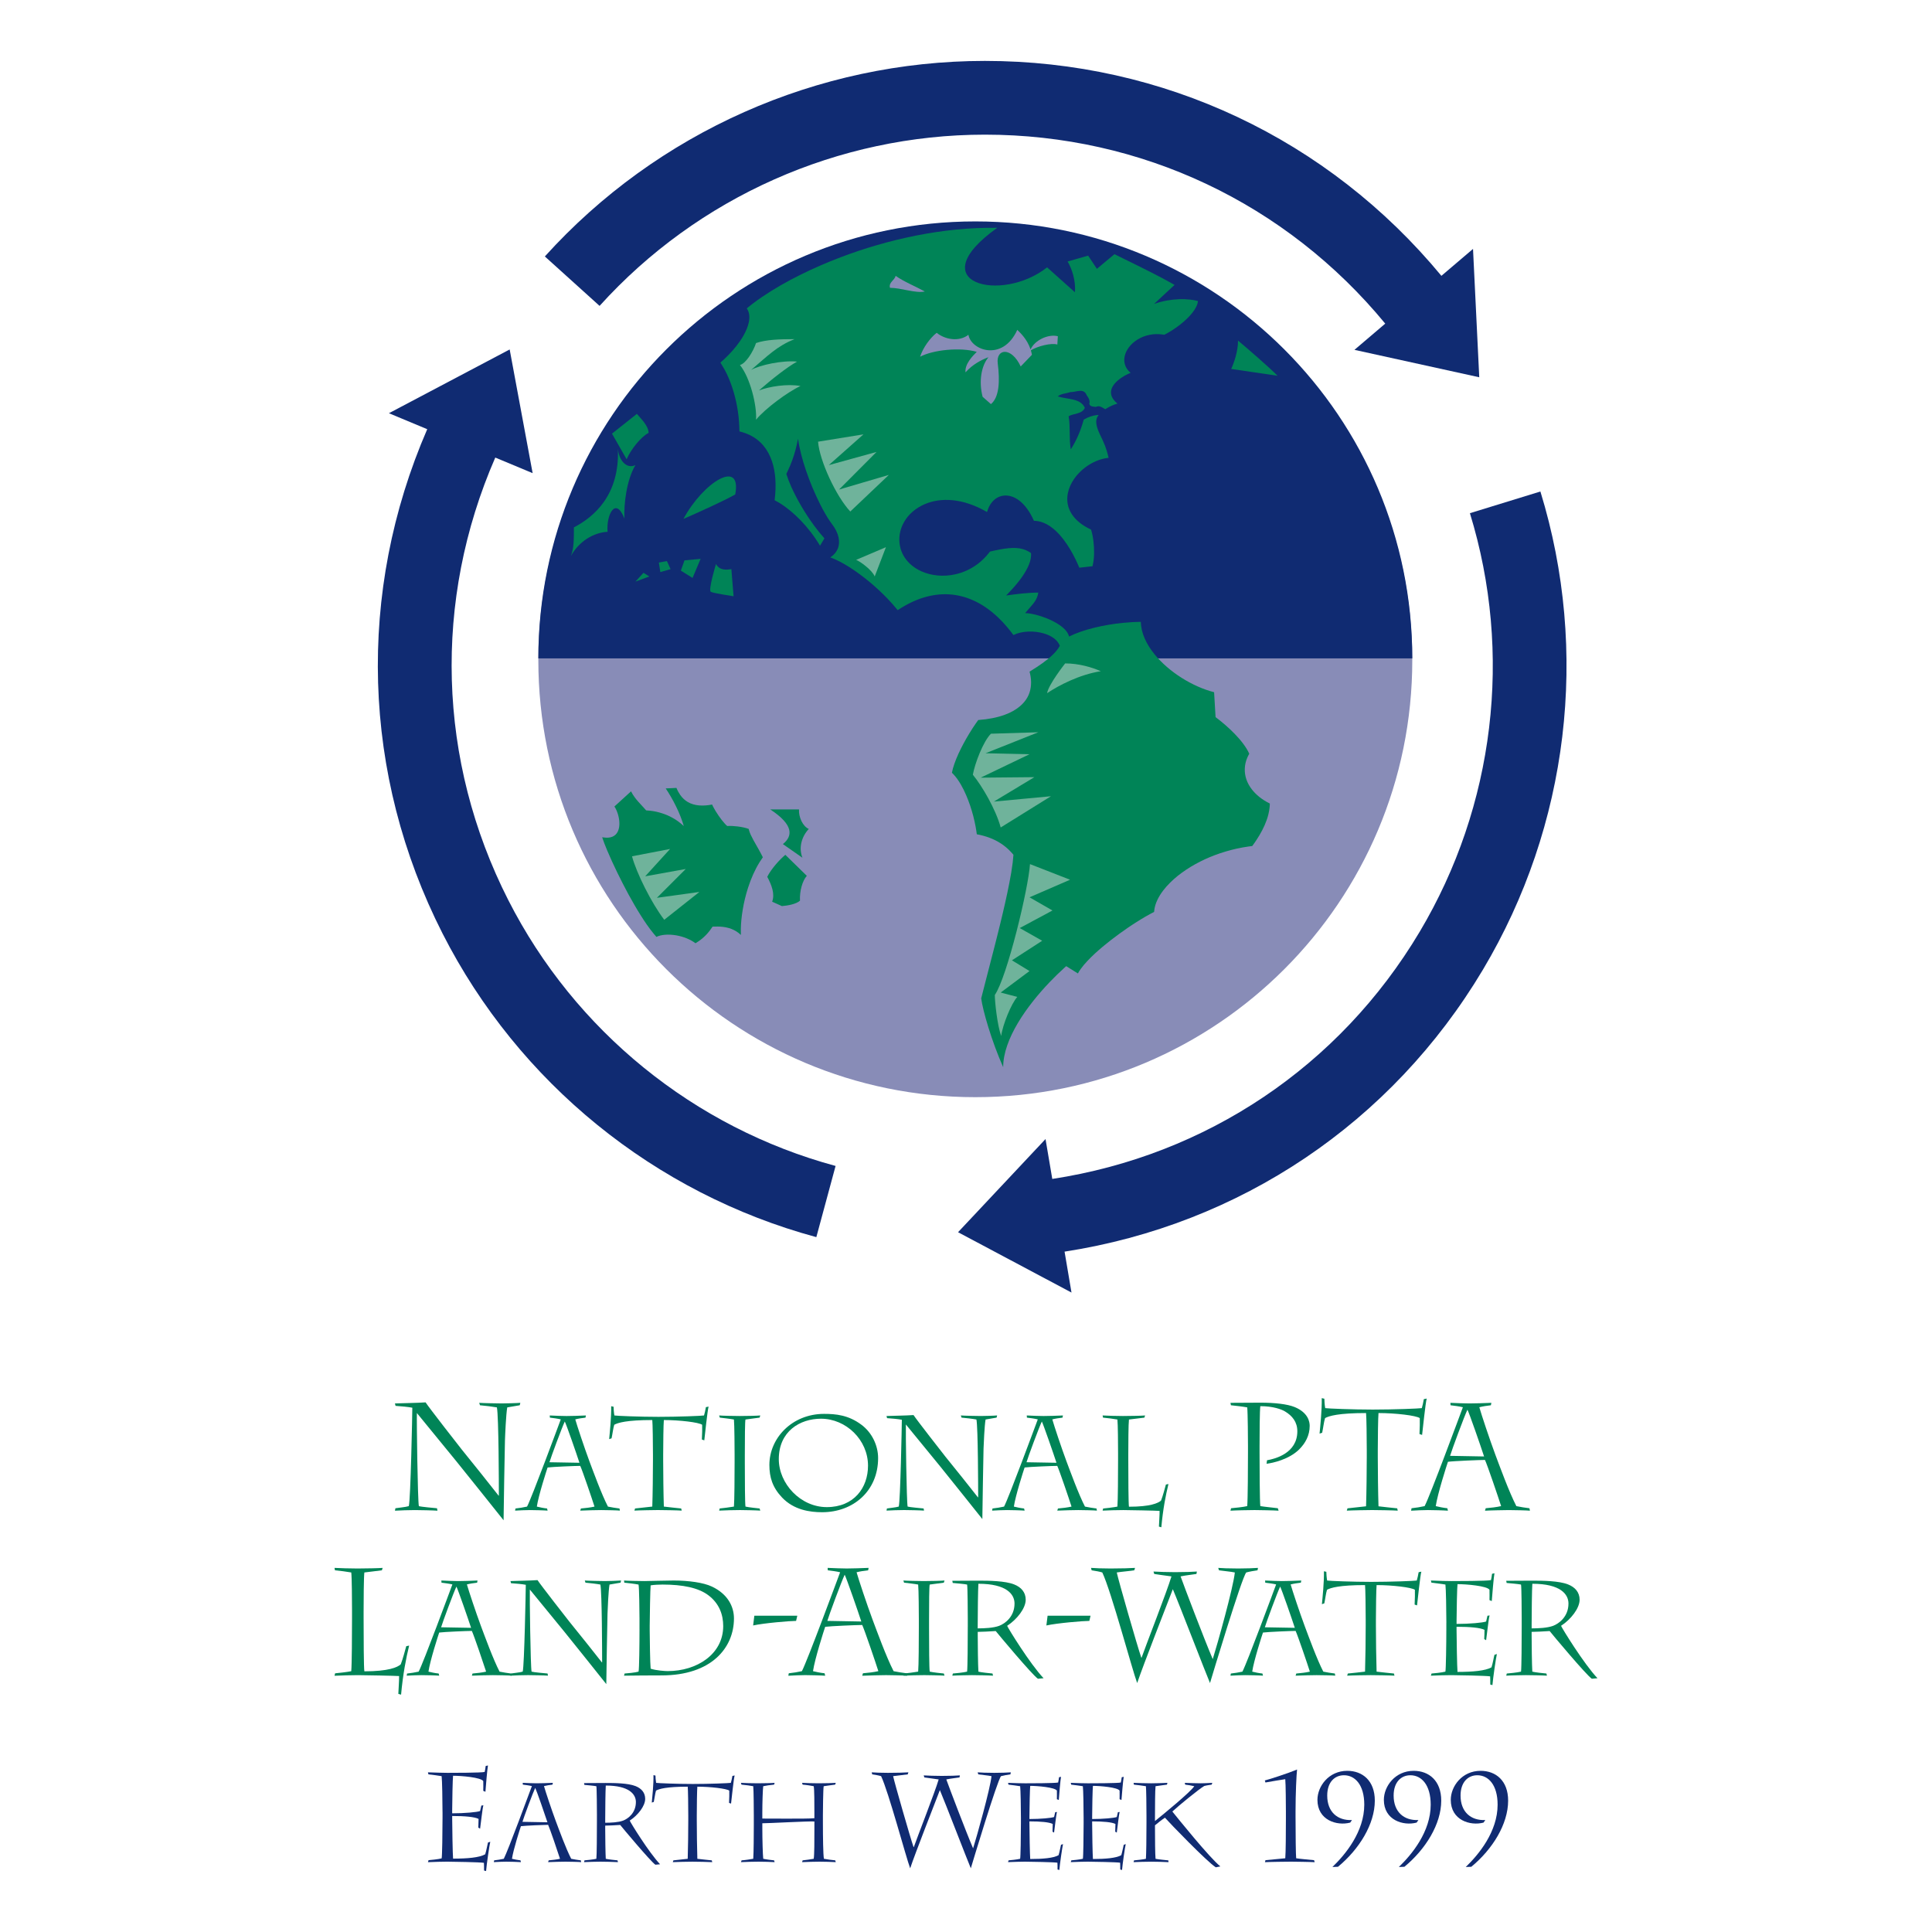 <?xml version="1.0" encoding="utf-8"?>
<!-- Generator: Adobe Illustrator 13.0.0, SVG Export Plug-In . SVG Version: 6.00 Build 14948)  -->
<!DOCTYPE svg PUBLIC "-//W3C//DTD SVG 1.0//EN" "http://www.w3.org/TR/2001/REC-SVG-20010904/DTD/svg10.dtd">
<svg version="1.0" id="Layer_1" xmlns="http://www.w3.org/2000/svg" xmlns:xlink="http://www.w3.org/1999/xlink" x="0px" y="0px"
	 width="192.756px" height="192.756px" viewBox="0 0 192.756 192.756" enable-background="new 0 0 192.756 192.756"
	 xml:space="preserve">
<g>
	<polygon fill-rule="evenodd" clip-rule="evenodd" fill="#FFFFFF" points="0,0 192.756,0 192.756,192.756 0,192.756 0,0 	"/>
	<path fill-rule="evenodd" clip-rule="evenodd" fill="#008457" d="M39.404,140.02c0.777-0.029,2.205-0.045,3.056-0.105
		c0.335,0.518,3.345,4.379,3.603,4.697c0.457,0.549,3.48,4.332,3.679,4.607h0.03c0-0.988-0.015-7.938-0.197-8.803
		c-0.304-0.059-1.263-0.182-1.688-0.213l-0.076-0.242c0.289,0.029,1.931,0.059,2.264,0.059c0.335,0,1.521-0.029,1.839-0.059
		l-0.06,0.242c-0.198,0.031-0.896,0.154-1.247,0.213c-0.122,0.67-0.213,2.812-0.228,3.299c-0.017,0.715-0.137,7.098-0.137,7.963
		c-0.259-0.348-4.394-5.486-4.758-5.941c-0.213-0.258-3.496-4.287-3.891-4.758c-0.031,0.684,0.077,8.74,0.197,9.287
		c0.229,0.076,1.521,0.184,1.809,0.213l0.046,0.244c-0.273-0.031-1.855-0.062-2.249-0.062c-0.442,0-1.626,0.031-1.993,0.062
		l0.047-0.244c0.349-0.061,0.987-0.105,1.336-0.213c0.182-0.637,0.351-9.316,0.351-9.818c-0.351-0.076-1.171-0.152-1.673-0.184
		L39.404,140.02L39.404,140.02z"/>
	<path fill-rule="evenodd" clip-rule="evenodd" fill="#008457" d="M57.811,145.941l-2.991-0.053
		c0.135-0.471,1.262-3.514,1.529-4.064C56.511,142.135,57.517,145.031,57.811,145.941L57.811,145.941L57.811,145.941z
		 M57.891,150.715c0.362-0.027,1.877-0.055,2.091-0.055c0.377,0,1.73,0.027,1.865,0.055l-0.041-0.213
		c-0.402-0.055-0.791-0.109-1.152-0.189c-0.644-1.246-1.463-3.5-1.851-4.531c-0.523-1.408-1.22-3.514-1.408-4.17
		c0.307-0.08,0.671-0.135,1.02-0.174l0.04-0.217c-0.362,0.029-1.703,0.055-1.93,0.055c-0.229,0-1.274-0.025-1.676-0.055l0.013,0.217
		c0.323,0.039,0.765,0.094,1.086,0.174c-0.213,0.576-2.883,7.791-3.365,8.701c-0.362,0.08-0.764,0.148-1.153,0.189l-0.04,0.213
		c0.308-0.027,1.206-0.055,1.488-0.055c0.388,0,1.475,0.027,1.756,0.055l-0.053-0.213c-0.375-0.041-0.75-0.123-1.02-0.189
		c0.161-1.1,0.966-3.592,1.073-3.902c0.497-0.066,2.802-0.16,3.258-0.16c0.215,0.457,1.18,3.299,1.422,4.062
		c-0.416,0.094-0.886,0.148-1.355,0.189L57.891,150.715L57.891,150.715z"/>
	<path fill-rule="evenodd" clip-rule="evenodd" fill="#008457" d="M60.776,143.582c0.053-0.551,0.228-2.225,0.201-3.285l0.241,0.055
		c0,0.174,0.026,0.59,0.08,0.869c0.215,0.043,2.587,0.137,4.398,0.137c1.944,0,4.331-0.094,4.544-0.137
		c0.055-0.158,0.147-0.574,0.188-0.83l0.269-0.053c-0.107,0.309-0.39,3.057-0.429,3.365l-0.241-0.082
		c0.027-0.535,0.041-1.152,0.027-1.473c-0.335-0.242-2.24-0.471-3.822-0.471c-0.04,0.363-0.067,2.414-0.067,3.445v0.605
		c0,1.178,0.027,3.443,0.067,4.584c0.255,0.041,1.475,0.16,1.73,0.189l0.053,0.213c-0.322-0.027-1.891-0.055-2.373-0.055
		c-0.349,0-1.959,0.027-2.347,0.055l0.067-0.213c0.308-0.029,1.395-0.148,1.717-0.189c0.04-1.113,0.067-3.42,0.067-4.584v-0.605
		c0-1.059-0.027-3.137-0.067-3.445c-2.562,0-3.433,0.27-3.795,0.471c-0.106,0.32-0.188,1.006-0.268,1.354L60.776,143.582
		L60.776,143.582z"/>
	<path fill-rule="evenodd" clip-rule="evenodd" fill="#008457" d="M73.291,145.098c0-0.443-0.013-3.018-0.067-3.473
		c-0.268-0.055-1.153-0.16-1.408-0.188l-0.066-0.217c0.254,0.029,1.487,0.055,2.038,0.055c0.683,0,1.836-0.025,2.064-0.055
		l-0.067,0.217c-0.269,0.027-0.925,0.133-1.408,0.188c-0.054,0.135-0.066,1.889-0.066,3.539v0.83c0,1.744,0.013,4.051,0.066,4.318
		c0.336,0.08,1.14,0.16,1.408,0.189l0.067,0.213c-0.295-0.027-1.689-0.055-2.01-0.055c-0.457,0-1.689,0.027-2.092,0.055l0.053-0.213
		c0.228-0.016,1.14-0.137,1.421-0.189c0.054-0.562,0.067-3.109,0.067-4.424V145.098L73.291,145.098z"/>
	<path fill-rule="evenodd" clip-rule="evenodd" fill="#008457" d="M82.488,150.365c-2.628,0-4.787-2.344-4.787-4.785
		c0-2.775,2.106-4.035,4.21-4.035c2.494,0,4.691,2.105,4.691,4.691C86.603,148.422,85.209,150.365,82.488,150.365L82.488,150.365
		L82.488,150.365z M82.018,150.875c3.125,0,5.591-2.131,5.591-5.402c0-1.262-0.617-2.549-1.663-3.324
		c-1.287-0.967-2.547-1.086-3.727-1.086c-3.191,0-5.457,2.412-5.457,5.094c0,1.232,0.309,2.24,1.26,3.246
		C79.202,150.648,80.799,150.875,82.018,150.875L82.018,150.875z"/>
	<path fill-rule="evenodd" clip-rule="evenodd" fill="#008457" d="M88.448,141.275c0.684-0.027,1.944-0.039,2.695-0.094
		c0.294,0.457,2.95,3.861,3.177,4.143c0.403,0.482,3.071,3.822,3.245,4.062h0.027c0-0.871-0.013-6.998-0.174-7.762
		c-0.268-0.055-1.113-0.16-1.488-0.188l-0.067-0.217c0.255,0.029,1.703,0.055,1.998,0.055c0.296,0,1.342-0.025,1.623-0.055
		l-0.054,0.217c-0.175,0.027-0.791,0.133-1.099,0.188c-0.108,0.59-0.188,2.479-0.203,2.91c-0.013,0.629-0.119,6.262-0.119,7.023
		c-0.229-0.307-3.875-4.838-4.197-5.242c-0.188-0.227-3.084-3.779-3.432-4.195c-0.027,0.604,0.067,7.709,0.174,8.191
		c0.201,0.066,1.34,0.16,1.595,0.189l0.041,0.213c-0.241-0.027-1.635-0.055-1.984-0.055c-0.389,0-1.435,0.027-1.757,0.055
		l0.041-0.213c0.308-0.055,0.871-0.096,1.179-0.189c0.161-0.562,0.308-8.219,0.308-8.66c-0.308-0.068-1.032-0.135-1.475-0.162
		L88.448,141.275L88.448,141.275z"/>
	<path fill-rule="evenodd" clip-rule="evenodd" fill="#008457" d="M105.404,145.941l-2.989-0.053
		c0.134-0.471,1.26-3.514,1.529-4.064C104.104,142.135,105.109,145.031,105.404,145.941L105.404,145.941L105.404,145.941z
		 M105.485,150.715c0.362-0.027,1.877-0.055,2.092-0.055c0.375,0,1.729,0.027,1.862,0.055l-0.039-0.213
		c-0.402-0.055-0.792-0.109-1.153-0.189c-0.644-1.246-1.461-3.5-1.851-4.531c-0.523-1.408-1.221-3.514-1.407-4.17
		c0.308-0.08,0.67-0.135,1.018-0.174l0.042-0.217c-0.362,0.029-1.702,0.055-1.932,0.055c-0.229,0-1.273-0.025-1.676-0.055
		l0.015,0.217c0.32,0.039,0.763,0.094,1.085,0.174c-0.216,0.576-2.883,7.791-3.365,8.701c-0.361,0.08-0.764,0.148-1.152,0.189
		l-0.041,0.213c0.309-0.027,1.206-0.055,1.489-0.055c0.388,0,1.474,0.027,1.755,0.055l-0.053-0.213
		c-0.377-0.041-0.752-0.123-1.02-0.189c0.161-1.1,0.965-3.592,1.072-3.902c0.496-0.066,2.803-0.16,3.259-0.16
		c0.214,0.457,1.18,3.299,1.422,4.062c-0.417,0.094-0.886,0.148-1.354,0.189L105.485,150.715L105.485,150.715z"/>
	<path fill-rule="evenodd" clip-rule="evenodd" fill="#008457" d="M111.55,144.963c0-0.764-0.014-2.908-0.066-3.338
		c-0.295-0.055-1.087-0.16-1.436-0.188l-0.04-0.217c0.335,0.029,1.502,0.055,2.024,0.055c0.684,0,1.984-0.025,2.212-0.055
		l-0.066,0.217c-0.282,0.027-1.005,0.133-1.542,0.188c-0.054,0.43-0.066,2.426-0.066,3.498v0.482c0,1.758,0.013,4.426,0.066,4.721
		c2.118,0,2.909-0.35,3.204-0.617c0.201-0.523,0.376-1.221,0.483-1.594l0.254-0.055c-0.269,1.1-0.549,2.521-0.71,4.316l-0.241-0.066
		c0-0.188,0.08-1.207,0.066-1.568c-0.295-0.027-3.19-0.082-3.619-0.082c-0.456,0-1.689,0.027-2.065,0.055l0.054-0.213
		c0.201-0.016,1.14-0.123,1.422-0.189c0.053-0.59,0.066-3.244,0.066-4.572V144.963L111.55,144.963z"/>
	<path fill-rule="evenodd" clip-rule="evenodd" fill="#008457" d="M124.511,144.262c0-0.486-0.015-3.328-0.075-3.846
		c-0.289-0.059-1.262-0.182-1.626-0.213l-0.047-0.242c0.457,0,2.387-0.016,2.995-0.016c1.413,0,2.676,0.137,3.419,0.441
		c1.354,0.562,1.491,1.488,1.491,1.869c0,0.973-0.442,1.748-1.051,2.355c-1.018,1.004-2.629,1.354-3.252,1.43l0.046-0.35
		c0.805-0.137,3.024-0.699,3.024-2.889c0-0.928-0.501-1.551-1.246-1.992c-0.334-0.197-1.17-0.516-2.447-0.516
		c-0.062,0.441-0.076,2.705-0.076,4.014v0.637c0,1.293,0.015,4.881,0.076,5.32c0.334,0.061,1.429,0.168,1.748,0.213l0.075,0.244
		c-0.35-0.031-2.052-0.062-2.401-0.062c-0.531,0-1.976,0.031-2.401,0.062l0.062-0.244c0.228-0.016,1.262-0.121,1.611-0.213
		c0.061-0.668,0.075-3.982,0.075-5.395V144.262L124.511,144.262z"/>
	<path fill-rule="evenodd" clip-rule="evenodd" fill="#008457" d="M131.653,143.031c0.058-0.592,0.246-2.398,0.218-3.539l0.26,0.059
		c0,0.188,0.028,0.635,0.086,0.938c0.232,0.043,2.79,0.145,4.74,0.145c2.095,0,4.667-0.102,4.897-0.145
		c0.058-0.174,0.159-0.619,0.202-0.895l0.289-0.059c-0.115,0.334-0.42,3.295-0.462,3.627l-0.26-0.086
		c0.028-0.58,0.044-1.242,0.028-1.592c-0.361-0.258-2.412-0.504-4.118-0.504c-0.043,0.389-0.071,2.6-0.071,3.713v0.65
		c0,1.271,0.028,3.715,0.071,4.941c0.274,0.043,1.59,0.172,1.865,0.203l0.057,0.23c-0.348-0.029-2.037-0.059-2.557-0.059
		c-0.377,0-2.11,0.029-2.529,0.059l0.071-0.23c0.333-0.031,1.504-0.16,1.851-0.203c0.043-1.199,0.072-3.686,0.072-4.941v-0.65
		c0-1.143-0.029-3.381-0.072-3.713c-2.76,0-3.7,0.289-4.09,0.504c-0.114,0.35-0.202,1.086-0.288,1.461L131.653,143.031
		L131.653,143.031z"/>
	<path fill-rule="evenodd" clip-rule="evenodd" fill="#008457" d="M148.066,145.311l-3.391-0.061
		c0.152-0.531,1.429-3.982,1.732-4.605C146.591,140.992,147.731,144.277,148.066,145.311L148.066,145.311L148.066,145.311z
		 M148.157,150.723c0.41-0.031,2.127-0.062,2.37-0.062c0.427,0,1.961,0.031,2.113,0.062l-0.046-0.244
		c-0.455-0.061-0.896-0.121-1.307-0.213c-0.73-1.414-1.657-3.967-2.098-5.137c-0.593-1.598-1.384-3.984-1.597-4.729
		c0.35-0.092,0.761-0.15,1.155-0.197l0.046-0.242c-0.41,0.029-1.931,0.059-2.188,0.059c-0.259,0-1.444-0.029-1.9-0.059l0.016,0.242
		c0.364,0.047,0.866,0.105,1.231,0.197c-0.244,0.654-3.269,8.832-3.816,9.865c-0.409,0.092-0.866,0.168-1.306,0.213l-0.046,0.244
		c0.35-0.031,1.367-0.062,1.687-0.062c0.44,0,1.672,0.031,1.991,0.062l-0.061-0.244c-0.425-0.045-0.852-0.137-1.155-0.213
		c0.183-1.246,1.094-4.074,1.216-4.422c0.562-0.078,3.178-0.184,3.694-0.184c0.242,0.518,1.337,3.74,1.611,4.605
		c-0.472,0.107-1.004,0.168-1.536,0.213L148.157,150.723L148.157,150.723z"/>
	<path fill-rule="evenodd" clip-rule="evenodd" fill="#008457" d="M35.122,160.668c0-0.865-0.015-3.299-0.076-3.783
		c-0.333-0.062-1.23-0.184-1.626-0.215l-0.046-0.242c0.381,0.029,1.702,0.061,2.295,0.061c0.775,0,2.25-0.031,2.508-0.061
		l-0.076,0.242c-0.32,0.031-1.14,0.152-1.749,0.215c-0.06,0.484-0.075,2.75-0.075,3.967v0.547c0,1.99,0.015,5.016,0.075,5.35
		c2.401,0,3.3-0.395,3.632-0.699c0.229-0.592,0.426-1.383,0.548-1.809l0.289-0.061c-0.305,1.246-0.623,2.857-0.805,4.895
		l-0.274-0.076c0-0.215,0.091-1.369,0.076-1.779c-0.334-0.029-3.616-0.09-4.104-0.09c-0.518,0-1.916,0.031-2.341,0.061l0.061-0.244
		c0.229-0.016,1.293-0.137,1.611-0.211c0.061-0.67,0.076-3.68,0.076-5.184V160.668L35.122,160.668z"/>
	<path fill-rule="evenodd" clip-rule="evenodd" fill="#008457" d="M46.999,162.408l-2.99-0.053c0.135-0.469,1.261-3.514,1.529-4.062
		C45.697,158.602,46.704,161.496,46.999,162.408L46.999,162.408L46.999,162.408z M47.079,167.182
		c0.363-0.027,1.878-0.053,2.091-0.053c0.376,0,1.73,0.025,1.865,0.053l-0.04-0.215c-0.402-0.055-0.792-0.107-1.154-0.188
		c-0.644-1.246-1.462-3.5-1.851-4.531c-0.522-1.408-1.219-3.512-1.408-4.17c0.308-0.08,0.671-0.133,1.021-0.174l0.039-0.215
		c-0.363,0.027-1.704,0.055-1.931,0.055c-0.228,0-1.273-0.027-1.675-0.055l0.013,0.215c0.322,0.041,0.765,0.094,1.086,0.174
		c-0.214,0.576-2.882,7.789-3.366,8.701c-0.362,0.08-0.764,0.148-1.153,0.188l-0.041,0.215c0.309-0.027,1.208-0.053,1.488-0.053
		c0.389,0,1.476,0.025,1.757,0.053l-0.055-0.215c-0.375-0.039-0.75-0.119-1.018-0.188c0.16-1.098,0.965-3.594,1.072-3.9
		c0.496-0.066,2.802-0.162,3.257-0.162c0.215,0.457,1.18,3.299,1.423,4.062c-0.417,0.096-0.886,0.148-1.355,0.188L47.079,167.182
		L47.079,167.182z"/>
	<path fill-rule="evenodd" clip-rule="evenodd" fill="#008457" d="M50.932,157.744c0.683-0.027,1.945-0.041,2.695-0.096
		c0.295,0.457,2.949,3.861,3.177,4.143c0.402,0.484,3.07,3.822,3.245,4.064h0.026c0-0.871-0.014-7-0.174-7.764
		c-0.267-0.055-1.112-0.16-1.488-0.188l-0.066-0.215c0.254,0.027,1.702,0.055,1.998,0.055c0.295,0,1.34-0.027,1.621-0.055
		l-0.053,0.215c-0.174,0.027-0.792,0.133-1.1,0.188c-0.108,0.59-0.188,2.48-0.201,2.908c-0.015,0.631-0.121,6.262-0.121,7.025
		c-0.229-0.307-3.875-4.84-4.197-5.242c-0.187-0.227-3.085-3.779-3.432-4.195c-0.027,0.604,0.067,7.709,0.174,8.191
		c0.201,0.068,1.341,0.162,1.595,0.188l0.041,0.215c-0.242-0.027-1.636-0.053-1.985-0.053c-0.389,0-1.435,0.025-1.756,0.053
		l0.041-0.215c0.308-0.055,0.871-0.092,1.179-0.188c0.162-0.564,0.308-8.219,0.308-8.662c-0.308-0.066-1.031-0.133-1.475-0.16
		L50.932,157.744L50.932,157.744z"/>
	<path fill-rule="evenodd" clip-rule="evenodd" fill="#008457" d="M64.822,162.141c0-0.59,0.053-3.768,0.094-3.969
		c0.281-0.055,0.872-0.08,1.179-0.08c2.024,0,3.593,0.32,4.585,1.072c1.099,0.832,1.475,1.959,1.475,3.07
		c0,2.816-2.641,4.492-5.537,4.492c-0.242,0-1.167-0.055-1.703-0.242c-0.053-0.482-0.094-3.098-0.094-3.82V162.141L64.822,162.141
		L64.822,162.141z M63.803,162.543c0,1.555-0.027,4.01-0.095,4.236c-0.322,0.096-1.14,0.174-1.394,0.188l-0.054,0.215
		c0.322-0.014,3.164-0.027,3.741-0.027c5,0,7.226-2.775,7.226-5.684c0-1.193-0.63-2.439-2.198-3.178
		c-0.845-0.402-2.333-0.604-3.809-0.604c-0.857,0-2.453,0.055-2.922,0.055c-0.39,0-1.838-0.027-2.038-0.055l0.026,0.215
		c0.322,0.027,1.073,0.119,1.421,0.188c0.068,0.268,0.095,2.789,0.095,3.393V162.543L63.803,162.543z"/>
	<path fill-rule="evenodd" clip-rule="evenodd" fill="#008457" d="M79.548,161.199l-0.122,0.518c-0.593,0-3.178,0.213-4.286,0.455
		l0.121-0.973H79.548L79.548,161.199z"/>
	<path fill-rule="evenodd" clip-rule="evenodd" fill="#008457" d="M85.932,161.777l-3.389-0.061
		c0.151-0.531,1.428-3.982,1.731-4.605C84.457,157.461,85.598,160.744,85.932,161.777L85.932,161.777L85.932,161.777z
		 M86.023,167.189c0.41-0.029,2.127-0.061,2.372-0.061c0.425,0,1.961,0.031,2.113,0.061l-0.046-0.244
		c-0.456-0.061-0.896-0.121-1.307-0.211c-0.729-1.414-1.657-3.969-2.098-5.139c-0.592-1.596-1.383-3.982-1.597-4.729
		c0.35-0.09,0.761-0.15,1.156-0.197l0.045-0.242c-0.411,0.029-1.93,0.061-2.189,0.061c-0.258,0-1.444-0.031-1.899-0.061l0.015,0.242
		c0.366,0.047,0.866,0.107,1.231,0.197c-0.243,0.654-3.269,8.832-3.814,9.867c-0.411,0.09-0.867,0.166-1.308,0.211l-0.046,0.244
		c0.349-0.029,1.369-0.061,1.687-0.061c0.441,0,1.672,0.031,1.991,0.061l-0.06-0.244c-0.426-0.045-0.852-0.137-1.156-0.211
		c0.183-1.248,1.095-4.074,1.216-4.426c0.562-0.074,3.177-0.182,3.694-0.182c0.243,0.518,1.337,3.74,1.611,4.607
		c-0.472,0.105-1.002,0.166-1.536,0.211L86.023,167.189L86.023,167.189z"/>
	<path fill-rule="evenodd" clip-rule="evenodd" fill="#008457" d="M91.673,161.564c0-0.441-0.013-3.018-0.067-3.473
		c-0.268-0.055-1.152-0.16-1.408-0.188l-0.066-0.215c0.254,0.027,1.488,0.055,2.038,0.055c0.683,0,1.836-0.027,2.064-0.055
		l-0.068,0.215c-0.268,0.027-0.924,0.133-1.407,0.188c-0.055,0.135-0.067,1.891-0.067,3.539v0.832c0,1.742,0.013,4.049,0.067,4.316
		c0.334,0.08,1.139,0.162,1.407,0.188l0.068,0.215c-0.295-0.027-1.689-0.053-2.011-0.053c-0.456,0-1.689,0.025-2.091,0.053
		l0.053-0.215c0.228-0.014,1.14-0.135,1.421-0.188c0.054-0.564,0.067-3.109,0.067-4.424V161.564L91.673,161.564z"/>
	<path fill-rule="evenodd" clip-rule="evenodd" fill="#008457" d="M97.547,162.047c0-1.02,0.027-3.486,0.067-4.035
		c2.829,0,3.606,1.059,3.606,1.971c0,1.328-0.966,2.01-1.529,2.225c-0.576,0.215-1.486,0.256-2.145,0.256V162.047L97.547,162.047
		L97.547,162.047z M96.555,162.287c0,1.408-0.015,4.104-0.067,4.492c-0.375,0.096-1.232,0.174-1.421,0.188l-0.054,0.215
		c0.31-0.027,1.717-0.053,1.958-0.053c0.415,0,1.77,0.025,2.104,0.053l-0.053-0.215c-0.295-0.025-1.18-0.119-1.407-0.188
		c-0.041-0.617-0.067-2.748-0.067-3.619v-0.348c0.228,0,1.287-0.041,1.796-0.082c0.215,0.281,3.647,4.383,4.211,4.76l0.563-0.053
		c-1.368-1.449-3.526-4.961-3.635-5.23c0.992-0.643,1.852-1.756,1.852-2.602c0-0.736-0.442-1.246-1.154-1.527
		c-0.911-0.361-2.507-0.375-3.606-0.375l-2.562,0.014l0.042,0.215c0.293,0.025,1.206,0.105,1.434,0.16
		c0.053,0.254,0.067,2.896,0.067,3.379V162.287L96.555,162.287z"/>
	<path fill-rule="evenodd" clip-rule="evenodd" fill="#008457" d="M108.805,161.199l-0.121,0.518c-0.594,0-3.177,0.213-4.287,0.455
		l0.122-0.973H108.805L108.805,161.199z"/>
	<path fill-rule="evenodd" clip-rule="evenodd" fill="#008457" d="M113.166,156.67c-0.212,0.047-1.382,0.152-1.746,0.215
		c0.151,0.744,2.052,7.355,2.446,8.496h0.031c0.394-1.141,2.538-6.613,2.979-8.104c-0.668-0.09-1.46-0.197-1.717-0.242l-0.076-0.242
		c0.577,0.029,1.276,0.061,2.157,0.061c0.944,0,1.809-0.031,2.174-0.061l-0.046,0.242c-0.455,0.076-1.003,0.121-1.58,0.242
		c0.334,0.943,2.356,6.264,3.208,8.254c0.439-1.398,2.052-7.127,2.203-8.646c-0.44-0.092-1.079-0.139-1.581-0.215l-0.075-0.242
		c0.319,0.029,1.079,0.061,1.99,0.061c0.882,0,1.505-0.031,1.977-0.061l-0.046,0.242c-0.335,0.047-0.79,0.123-1.125,0.215
		c-0.44,0.469-3.465,10.518-3.617,11.033c-0.381-0.881-3.056-7.828-3.709-9.363c-0.608,1.582-2.918,7.48-3.557,9.363
		c-0.486-1.275-2.584-9.15-3.48-11.033c-0.289-0.092-0.608-0.139-1.064-0.215l-0.061-0.242c0.426,0.029,1.063,0.061,1.944,0.061
		c1.005,0,2.098-0.031,2.449-0.061L113.166,156.67L113.166,156.67z"/>
	<path fill-rule="evenodd" clip-rule="evenodd" fill="#008457" d="M129.183,162.408l-2.989-0.053
		c0.133-0.469,1.261-3.514,1.527-4.062C127.882,158.602,128.889,161.496,129.183,162.408L129.183,162.408L129.183,162.408z
		 M129.263,167.182c0.362-0.027,1.878-0.053,2.092-0.053c0.376,0,1.729,0.025,1.864,0.053l-0.041-0.215
		c-0.401-0.055-0.791-0.107-1.152-0.188c-0.644-1.246-1.462-3.5-1.85-4.531c-0.523-1.408-1.221-3.512-1.409-4.17
		c0.309-0.08,0.672-0.133,1.02-0.174l0.04-0.215c-0.362,0.027-1.702,0.055-1.93,0.055c-0.229,0-1.275-0.027-1.677-0.055l0.013,0.215
		c0.323,0.041,0.765,0.094,1.086,0.174c-0.213,0.576-2.882,7.789-3.364,8.701c-0.362,0.08-0.765,0.148-1.153,0.188l-0.04,0.215
		c0.308-0.027,1.207-0.053,1.488-0.053c0.388,0,1.475,0.025,1.757,0.053l-0.055-0.215c-0.375-0.039-0.75-0.119-1.019-0.188
		c0.16-1.098,0.966-3.594,1.073-3.9c0.496-0.066,2.801-0.162,3.257-0.162c0.215,0.457,1.181,3.299,1.422,4.062
		c-0.416,0.096-0.885,0.148-1.354,0.188L129.263,167.182L129.263,167.182z"/>
	<path fill-rule="evenodd" clip-rule="evenodd" fill="#008457" d="M131.886,160.049c0.055-0.549,0.229-2.227,0.202-3.283l0.24,0.053
		c0,0.174,0.027,0.59,0.08,0.871c0.215,0.041,2.589,0.133,4.399,0.133c1.943,0,4.329-0.092,4.544-0.133
		c0.053-0.16,0.147-0.576,0.188-0.832l0.269-0.053c-0.107,0.309-0.39,3.057-0.429,3.365l-0.242-0.08
		c0.027-0.537,0.041-1.154,0.027-1.477c-0.335-0.24-2.239-0.469-3.821-0.469c-0.039,0.363-0.068,2.414-0.068,3.445v0.604
		c0,1.182,0.029,3.445,0.068,4.586c0.254,0.041,1.475,0.162,1.73,0.188l0.053,0.215c-0.321-0.027-1.891-0.053-2.373-0.053
		c-0.349,0-1.958,0.025-2.346,0.053l0.066-0.215c0.308-0.025,1.395-0.146,1.717-0.188c0.039-1.113,0.066-3.418,0.066-4.586v-0.604
		c0-1.059-0.027-3.137-0.066-3.445c-2.561,0-3.434,0.268-3.795,0.469c-0.106,0.322-0.188,1.008-0.269,1.355L131.886,160.049
		L131.886,160.049z"/>
	<path fill-rule="evenodd" clip-rule="evenodd" fill="#008457" d="M144.305,161.912c0-1.207-0.04-3.404-0.094-3.82
		c-0.256-0.055-1.072-0.146-1.395-0.188l-0.055-0.215c0.323,0.014,0.766,0.027,1.168,0.041c0.402,0,0.751,0.014,0.885,0.014
		c0.429,0,3.58,0,3.942-0.096c0.039-0.16,0.08-0.387,0.106-0.631l0.241-0.053c-0.066,0.281-0.241,2.359-0.268,2.775l-0.228-0.094
		c0-0.094,0.013-0.764,0-1.033c-0.242-0.387-2.307-0.562-3.19-0.562c-0.041,0.176-0.095,2.844-0.095,3.674v0.295
		c1.327,0,2.627-0.121,2.949-0.24c0.053-0.201,0.094-0.389,0.135-0.578l0.214-0.025c-0.095,0.24-0.281,2.037-0.349,2.467
		l-0.188-0.107c0.014-0.281,0.027-0.656,0.027-0.926c-0.416-0.215-1.462-0.307-2.789-0.307v0.279c0,0.846,0.054,3.834,0.095,4.225
		c1.513,0,2.773-0.107,3.391-0.455c0.148-0.469,0.214-0.953,0.295-1.248l0.242-0.082c-0.094,0.391-0.389,2.428-0.443,3.1
		l-0.215-0.055c0-0.361,0-0.604-0.014-0.816c-0.388-0.068-3.364-0.121-3.874-0.121c-0.456,0-1.515,0.025-2.039,0.053l0.068-0.215
		c0.215-0.014,1.019-0.092,1.381-0.188c0.054-0.174,0.094-2.775,0.094-4.25V161.912L144.305,161.912z"/>
	<path fill-rule="evenodd" clip-rule="evenodd" fill="#008457" d="M152.812,162.047c0-1.02,0.027-3.486,0.068-4.035
		c2.828,0,3.606,1.059,3.606,1.971c0,1.328-0.966,2.01-1.528,2.225c-0.577,0.215-1.488,0.256-2.146,0.256V162.047L152.812,162.047
		L152.812,162.047z M151.82,162.287c0,1.408-0.013,4.104-0.067,4.492c-0.375,0.096-1.233,0.174-1.421,0.188l-0.055,0.215
		c0.31-0.027,1.717-0.053,1.959-0.053c0.415,0,1.769,0.025,2.104,0.053l-0.055-0.215c-0.293-0.025-1.179-0.119-1.406-0.188
		c-0.041-0.617-0.068-2.748-0.068-3.619v-0.348c0.229,0,1.288-0.041,1.798-0.082c0.214,0.281,3.646,4.383,4.209,4.76l0.563-0.053
		c-1.368-1.449-3.525-4.961-3.634-5.23c0.992-0.643,1.851-1.756,1.851-2.602c0-0.736-0.442-1.246-1.152-1.527
		c-0.912-0.361-2.508-0.375-3.607-0.375l-2.562,0.014l0.041,0.215c0.296,0.025,1.207,0.105,1.435,0.16
		c0.055,0.254,0.067,2.896,0.067,3.379V162.287L151.82,162.287z"/>
	<path fill-rule="evenodd" clip-rule="evenodd" fill="#102B72" d="M44.15,180.814c0-1.139-0.037-3.215-0.088-3.607
		c-0.241-0.051-1.013-0.141-1.317-0.178l-0.05-0.203c0.608,0.025,1.684,0.051,1.937,0.051c0.406,0,3.381,0,3.723-0.088
		c0.038-0.152,0.076-0.369,0.102-0.596l0.228-0.051c-0.063,0.266-0.228,2.229-0.253,2.623l-0.216-0.092c0-0.086,0.013-0.721,0-0.973
		c-0.227-0.367-2.177-0.533-3.013-0.533c-0.039,0.166-0.089,2.684-0.089,3.469v0.279c1.254,0,2.482-0.113,2.786-0.227
		c0.051-0.191,0.089-0.369,0.126-0.547l0.203-0.023c-0.088,0.227-0.266,1.924-0.329,2.33l-0.177-0.102
		c0.012-0.266,0.025-0.621,0.025-0.873c-0.392-0.203-1.379-0.291-2.633-0.291v0.264c0,0.799,0.05,3.623,0.089,3.99
		c1.431,0,2.622-0.102,3.204-0.432c0.138-0.441,0.203-0.898,0.279-1.176l0.228-0.076c-0.089,0.365-0.369,2.291-0.418,2.924
		l-0.202-0.051c0-0.342,0-0.57-0.013-0.771c-0.368-0.064-3.179-0.115-3.659-0.115c-0.433,0-1.432,0.025-1.926,0.051l0.062-0.201
		c0.204-0.014,0.963-0.09,1.305-0.178c0.051-0.166,0.088-2.621,0.088-4.014V180.814L44.15,180.814z"/>
	<path fill-rule="evenodd" clip-rule="evenodd" fill="#102B72" d="M54.617,181.809l-2.491-0.045c0.111-0.393,1.05-2.928,1.273-3.387
		C53.533,178.635,54.371,181.047,54.617,181.809L54.617,181.809L54.617,181.809z M54.684,185.785
		c0.302-0.021,1.564-0.045,1.744-0.045c0.313,0,1.441,0.023,1.554,0.045l-0.034-0.178c-0.336-0.045-0.659-0.09-0.96-0.156
		c-0.537-1.039-1.219-2.918-1.542-3.775c-0.436-1.174-1.018-2.93-1.173-3.477c0.256-0.066,0.558-0.111,0.849-0.145l0.034-0.18
		c-0.302,0.023-1.42,0.045-1.609,0.045c-0.189,0-1.062-0.021-1.397-0.045l0.013,0.18c0.268,0.033,0.635,0.078,0.904,0.145
		c-0.179,0.48-2.402,6.492-2.804,7.252c-0.303,0.066-0.638,0.121-0.961,0.156l-0.033,0.178c0.256-0.021,1.005-0.045,1.239-0.045
		c0.325,0,1.229,0.023,1.464,0.045l-0.045-0.178c-0.313-0.035-0.626-0.102-0.848-0.156c0.133-0.918,0.804-2.994,0.893-3.252
		c0.413-0.057,2.335-0.135,2.714-0.135c0.18,0.381,0.983,2.75,1.185,3.387c-0.347,0.076-0.738,0.121-1.128,0.156L54.684,185.785
		L54.684,185.785z"/>
	<path fill-rule="evenodd" clip-rule="evenodd" fill="#102B72" d="M60.382,181.506c0-0.848,0.023-2.904,0.056-3.361
		c2.357,0,3.005,0.883,3.005,1.643c0,1.105-0.804,1.676-1.273,1.854c-0.48,0.18-1.241,0.213-1.788,0.213V181.506L60.382,181.506
		L60.382,181.506z M59.555,181.707c0,1.174-0.011,3.418-0.056,3.744c-0.312,0.076-1.028,0.145-1.185,0.156l-0.044,0.178
		c0.258-0.021,1.43-0.045,1.632-0.045c0.345,0,1.474,0.023,1.753,0.045l-0.044-0.178c-0.246-0.021-0.984-0.102-1.173-0.156
		c-0.033-0.516-0.056-2.291-0.056-3.018v-0.291c0.19,0,1.072-0.033,1.497-0.066c0.18,0.234,3.039,3.652,3.509,3.967l0.468-0.045
		c-1.139-1.207-2.938-4.135-3.027-4.357c0.827-0.537,1.541-1.463,1.541-2.168c0-0.613-0.368-1.039-0.96-1.273
		c-0.76-0.301-2.09-0.312-3.005-0.312l-2.135,0.012l0.033,0.178c0.247,0.023,1.005,0.09,1.196,0.135
		c0.045,0.211,0.056,2.412,0.056,2.816V181.707L59.555,181.707z"/>
	<path fill-rule="evenodd" clip-rule="evenodd" fill="#102B72" d="M65.029,179.842c0.044-0.459,0.19-1.855,0.167-2.736l0.201,0.043
		c0,0.146,0.022,0.492,0.067,0.727c0.178,0.033,2.156,0.111,3.664,0.111c1.62,0,3.609-0.078,3.789-0.111
		c0.044-0.133,0.122-0.48,0.156-0.693l0.224-0.043c-0.09,0.256-0.325,2.547-0.359,2.803l-0.201-0.066
		c0.023-0.447,0.034-0.961,0.023-1.229c-0.279-0.201-1.866-0.391-3.185-0.391c-0.033,0.301-0.056,2.01-0.056,2.871v0.502
		c0,0.984,0.023,2.871,0.056,3.822c0.212,0.031,1.229,0.135,1.441,0.156l0.045,0.178c-0.268-0.021-1.575-0.045-1.978-0.045
		c-0.29,0-1.63,0.023-1.956,0.045l0.057-0.178c0.256-0.021,1.163-0.125,1.43-0.156c0.034-0.928,0.055-2.85,0.055-3.822v-0.502
		c0-0.883-0.021-2.615-0.055-2.871c-2.134,0-2.861,0.223-3.162,0.391c-0.088,0.268-0.156,0.838-0.223,1.129L65.029,179.842
		L65.029,179.842z"/>
	<path fill-rule="evenodd" clip-rule="evenodd" fill="#102B72" d="M82.102,181.875c0,1.297,0.021,3.195,0.101,3.576
		c0.223,0.045,0.905,0.145,1.128,0.156l0.056,0.178c-0.213-0.021-1.354-0.045-1.62-0.045c-0.313,0-1.363,0.023-1.743,0.045
		l0.056-0.178c0.167-0.012,0.904-0.111,1.106-0.156c0.067-0.381,0.067-1.855,0.067-3.039v-0.682
		c-0.525-0.045-4.759,0.189-5.195,0.178v0.504c0,1.139,0.045,2.625,0.09,3.039c0.301,0.066,0.859,0.135,1.083,0.156l0.055,0.178
		c-0.234-0.021-1.34-0.045-1.598-0.045c-0.379,0-1.429,0.023-1.765,0.045l0.067-0.178c0.257-0.012,0.95-0.111,1.162-0.156
		c0.044-0.582,0.056-2.459,0.056-3.309v-1.049c0-0.357-0.012-2.514-0.056-2.883c-0.201-0.045-0.793-0.123-1.173-0.156l-0.056-0.18
		c0.19,0.023,1.251,0.045,1.676,0.045c0.558,0,1.507-0.021,1.686-0.045l-0.055,0.18c-0.314,0.021-0.905,0.111-1.083,0.156
		c-0.045,0.301-0.09,1.676-0.09,2.637v0.592c0.279-0.012,4.469,0.045,5.195-0.035v-0.557c0-0.871,0-2.357-0.067-2.637
		c-0.189-0.045-0.782-0.135-1.106-0.156l-0.056-0.18c0.19,0.023,1.229,0.045,1.664,0.045c0.559,0,1.499-0.021,1.7-0.045l-0.068,0.18
		c-0.223,0.021-0.814,0.111-1.139,0.156c-0.056,0.223-0.078,2.58-0.078,2.883V181.875L82.102,181.875z"/>
	<path fill-rule="evenodd" clip-rule="evenodd" fill="#102B72" d="M90.563,177.029c-0.176,0.037-1.152,0.127-1.456,0.178
		c0.127,0.621,1.71,6.129,2.038,7.078h0.026c0.329-0.949,2.115-5.508,2.481-6.75c-0.557-0.076-1.216-0.164-1.431-0.201l-0.062-0.203
		c0.481,0.025,1.063,0.051,1.797,0.051c0.786,0,1.507-0.025,1.811-0.051l-0.038,0.203c-0.38,0.062-0.835,0.1-1.316,0.201
		c0.278,0.785,1.962,5.217,2.672,6.877c0.367-1.166,1.709-5.939,1.836-7.205c-0.367-0.076-0.899-0.115-1.318-0.178l-0.062-0.203
		c0.266,0.025,0.899,0.051,1.66,0.051c0.732,0,1.253-0.025,1.646-0.051l-0.037,0.203c-0.279,0.037-0.66,0.102-0.938,0.178
		c-0.366,0.393-2.887,8.762-3.014,9.193c-0.317-0.734-2.544-6.521-3.088-7.801c-0.507,1.316-2.432,6.229-2.963,7.801
		c-0.407-1.064-2.153-7.623-2.9-9.193c-0.241-0.076-0.507-0.115-0.887-0.178l-0.05-0.203c0.355,0.025,0.886,0.051,1.621,0.051
		c0.836,0,1.747-0.025,2.039-0.051L90.563,177.029L90.563,177.029z"/>
	<path fill-rule="evenodd" clip-rule="evenodd" fill="#102B72" d="M101.859,181.395c0-1.006-0.033-2.838-0.078-3.184
		c-0.213-0.045-0.895-0.123-1.163-0.156l-0.044-0.18c0.269,0.012,0.637,0.023,0.972,0.033c0.335,0,0.625,0.012,0.737,0.012
		c0.358,0,2.983,0,3.285-0.078c0.034-0.133,0.067-0.324,0.09-0.525l0.2-0.045c-0.055,0.236-0.2,1.967-0.223,2.314l-0.19-0.08
		c0-0.078,0.012-0.637,0-0.859c-0.201-0.324-1.922-0.471-2.66-0.471c-0.032,0.146-0.078,2.369-0.078,3.062v0.246
		c1.107,0,2.19-0.1,2.458-0.201c0.046-0.168,0.079-0.324,0.113-0.48l0.179-0.021c-0.078,0.201-0.235,1.697-0.292,2.055l-0.155-0.09
		c0.011-0.234,0.022-0.547,0.022-0.77c-0.346-0.18-1.218-0.258-2.325-0.258v0.234c0,0.705,0.046,3.195,0.078,3.52
		c1.264,0,2.313-0.09,2.828-0.379c0.123-0.393,0.178-0.793,0.245-1.039l0.201-0.068c-0.078,0.324-0.323,2.023-0.369,2.582
		l-0.178-0.047c0-0.301,0-0.502-0.013-0.68c-0.322-0.057-2.803-0.102-3.228-0.102c-0.381,0-1.263,0.023-1.698,0.045l0.056-0.178
		c0.18-0.012,0.849-0.08,1.151-0.156c0.045-0.146,0.078-2.314,0.078-3.543V181.395L101.859,181.395z"/>
	<path fill-rule="evenodd" clip-rule="evenodd" fill="#102B72" d="M108.113,181.395c0-1.006-0.032-2.838-0.076-3.184
		c-0.213-0.045-0.895-0.123-1.163-0.156l-0.044-0.18c0.268,0.012,0.636,0.023,0.972,0.033c0.336,0,0.625,0.012,0.737,0.012
		c0.357,0,2.984,0,3.285-0.078c0.033-0.133,0.065-0.324,0.09-0.525l0.201-0.045c-0.057,0.236-0.201,1.967-0.226,2.314l-0.188-0.08
		c0-0.078,0.011-0.637,0-0.859c-0.202-0.324-1.922-0.471-2.659-0.471c-0.035,0.146-0.078,2.369-0.078,3.062v0.246
		c1.105,0,2.189-0.1,2.458-0.201c0.045-0.168,0.077-0.324,0.111-0.48l0.179-0.021c-0.078,0.201-0.234,1.697-0.29,2.055l-0.157-0.09
		c0.012-0.234,0.022-0.547,0.022-0.77c-0.347-0.18-1.218-0.258-2.323-0.258v0.234c0,0.705,0.043,3.195,0.078,3.52
		c1.263,0,2.312-0.09,2.827-0.379c0.121-0.393,0.178-0.793,0.246-1.039l0.201-0.068c-0.08,0.324-0.326,2.023-0.37,2.582
		l-0.178-0.047c0-0.301,0-0.502-0.012-0.68c-0.324-0.057-2.805-0.102-3.229-0.102c-0.379,0-1.263,0.023-1.697,0.045l0.056-0.178
		c0.178-0.012,0.849-0.08,1.151-0.156c0.044-0.146,0.076-2.314,0.076-3.543V181.395L108.113,181.395z"/>
	<path fill-rule="evenodd" clip-rule="evenodd" fill="#102B72" d="M114.384,181.17c0-1.049-0.022-2.658-0.056-2.959
		c-0.27-0.045-0.928-0.135-1.197-0.156l-0.033-0.18c0.225,0.023,1.509,0.045,1.743,0.045c0.214,0,1.419-0.021,1.632-0.045
		l-0.045,0.18c-0.135,0.021-0.883,0.111-1.14,0.156c-0.045,0.357-0.056,2.145-0.056,3.061v0.414c0.871-0.703,3.52-2.871,3.922-3.475
		c-0.28-0.066-0.659-0.135-0.905-0.156l-0.044-0.18c0.356,0.023,1.374,0.045,1.585,0.045c0.213,0,0.839-0.021,1.162-0.045
		l-0.066,0.18c-0.111,0.021-0.447,0.055-0.737,0.133c-0.481,0.27-2.548,1.955-3.184,2.549c0.502,0.625,3.742,4.646,4.792,5.475
		l-0.457,0.09c-0.872-0.549-4.638-4.447-5.073-4.951c-0.28,0.18-0.771,0.57-0.994,0.76v0.246c0,1.006,0.011,2.682,0.056,3.096
		c0.291,0.066,1.105,0.135,1.273,0.156l0.022,0.178c-0.212-0.021-1.396-0.045-1.72-0.045c-0.381,0-1.442,0.023-1.767,0.045
		l0.046-0.178c0.268-0.021,0.915-0.09,1.185-0.156c0.033-0.492,0.056-2.045,0.056-3.643V181.17L114.384,181.17z"/>
	<path fill-rule="evenodd" clip-rule="evenodd" fill="#102B72" d="M128.294,180.65c0-0.418-0.013-2.709-0.063-3.141
		c-0.493,0.076-1.432,0.229-1.976,0.33l-0.063-0.203c0.469-0.113,2.343-0.723,3.217-1.09c-0.063,0.508-0.152,2.443-0.152,4.168
		v0.543c0,1.66,0.026,3.889,0.063,4.143c0.253,0.049,1.521,0.164,1.785,0.189l0.063,0.201c-0.328-0.025-2.051-0.051-2.354-0.051
		c-0.431,0-2.267,0.025-2.608,0.051l0.05-0.201c0.19-0.014,1.697-0.166,1.976-0.189c0.051-0.545,0.063-2.648,0.063-3.9V180.65
		L128.294,180.65z"/>
	<path fill-rule="evenodd" clip-rule="evenodd" fill="#102B72" d="M132.935,186.271c1.305-1.252,3.179-3.531,3.179-6.215
		c0-1.988-0.925-2.939-2.026-2.939c-0.937,0-1.671,0.697-1.671,2.027c0,1.619,1.013,2.506,2.469,2.443l-0.177,0.254
		c-1.33,0.354-3.268-0.242-3.268-2.268c0-1.355,1.128-2.898,2.976-2.898c1.52,0,2.748,0.986,2.748,2.975
		c0,2.344-1.558,4.85-3.672,6.598L132.935,186.271L132.935,186.271z"/>
	<path fill-rule="evenodd" clip-rule="evenodd" fill="#102B72" d="M139.562,186.271c1.304-1.252,3.179-3.531,3.179-6.215
		c0-1.988-0.925-2.939-2.026-2.939c-0.937,0-1.672,0.697-1.672,2.027c0,1.619,1.013,2.506,2.47,2.443l-0.178,0.254
		c-1.329,0.354-3.267-0.242-3.267-2.268c0-1.355,1.127-2.898,2.976-2.898c1.52,0,2.748,0.986,2.748,2.975
		c0,2.344-1.558,4.85-3.673,6.598L139.562,186.271L139.562,186.271z"/>
	<path fill-rule="evenodd" clip-rule="evenodd" fill="#102B72" d="M146.238,186.271c1.305-1.252,3.179-3.531,3.179-6.215
		c0-1.988-0.925-2.939-2.026-2.939c-0.937,0-1.671,0.697-1.671,2.027c0,1.619,1.013,2.506,2.469,2.443l-0.177,0.254
		c-1.329,0.354-3.268-0.242-3.268-2.268c0-1.355,1.128-2.898,2.977-2.898c1.52,0,2.746,0.986,2.746,2.975
		c0,2.344-1.557,4.85-3.671,6.598L146.238,186.271L146.238,186.271z"/>
	<path fill-rule="evenodd" clip-rule="evenodd" fill="#102B72" d="M147.585,37.64l-0.622-12.805l-3.154,2.685
		C132.521,13.874,116.058,6.077,98.262,6.077c-16.698,0-32.699,7.111-43.902,19.509l5.46,4.932
		c9.809-10.857,23.822-17.084,38.442-17.084c15.615,0,30.058,6.857,39.944,18.854l-3.072,2.616L147.585,37.64L147.585,37.64z"/>
	<path fill-rule="evenodd" clip-rule="evenodd" fill="#102B72" d="M153.686,49.037l-7.033,2.164
		c4.301,13.983,2.472,29.208-5.016,41.77c-7.996,13.411-21.283,22.304-36.651,24.651l-0.674-3.979l-8.727,9.295l11.318,6.02
		l-0.691-4.082c17.503-2.707,32.631-12.854,41.743-28.138C156.507,82.391,158.595,65.005,153.686,49.037L153.686,49.037z"/>
	<path fill-rule="evenodd" clip-rule="evenodd" fill="#102B72" d="M50.712,89.803c-7.076-13.917-7.511-29.901-1.298-44.151
		l3.727,1.554l-2.291-12.34l-12.048,6.361l3.823,1.594c-7.048,16.247-6.535,34.456,1.529,50.317
		c7.573,14.887,21.165,25.928,37.292,30.291l1.92-7.102C69.246,112.508,57.343,102.84,50.712,89.803L50.712,89.803z"/>
	<path fill-rule="evenodd" clip-rule="evenodd" fill="#FFFFFF" d="M58.817,51.559l-1.083,0.26l0.443-1.7
		C58.372,50.617,59.243,51.006,58.817,51.559L58.817,51.559z"/>
	<path fill-rule="evenodd" clip-rule="evenodd" fill="#FFFFFF" d="M58.017,54.58c-0.436,0.583-0.918,1.188-1.528,1.532l0.715-2.66
		C57.647,53.633,57.702,54.336,58.017,54.58L58.017,54.58z"/>
	<path fill-rule="evenodd" clip-rule="evenodd" fill="#888CB7" d="M140.904,65.867c0,24.078-19.519,43.598-43.596,43.598
		c-24.08,0-43.598-19.52-43.598-43.598s19.518-43.596,43.598-43.596C121.386,22.271,140.904,41.789,140.904,65.867L140.904,65.867z"
		/>
	<path fill-rule="evenodd" clip-rule="evenodd" fill="#102B72" d="M140.904,65.688c0-24.077-19.517-43.597-43.596-43.597
		s-43.598,19.52-43.598,43.597H140.904L140.904,65.688z"/>
	<path fill-rule="evenodd" clip-rule="evenodd" fill="#008457" d="M75.679,84.722c-0.182-0.322-0.358-0.628-0.513-0.909
		c-0.204-0.376-0.364-0.705-0.434-0.978c-0.01-0.043-0.027-0.09-0.033-0.132c-0.268-0.105-0.688-0.198-1.12-0.25
		c-0.355-0.044-0.717-0.063-1.022-0.042c-0.068-0.052-0.147-0.131-0.228-0.22c-0.197-0.211-0.424-0.504-0.636-0.814
		c-0.217-0.31-0.412-0.633-0.545-0.895c-0.039-0.077-0.075-0.151-0.103-0.214c-0.402,0.081-0.85,0.126-1.292,0.089
		c-0.393-0.035-0.782-0.135-1.138-0.343c-0.277-0.164-0.532-0.396-0.751-0.706c-0.139-0.2-0.266-0.427-0.375-0.699l-0.413,0.021
		l-0.66,0.029c0.077,0.107,0.159,0.237,0.244,0.373c0.17,0.27,0.354,0.588,0.539,0.933c0.165,0.31,0.326,0.637,0.48,0.98
		c0.153,0.347,0.295,0.699,0.412,1.053c0.046,0.14,0.092,0.276,0.13,0.413c-0.094-0.089-0.188-0.164-0.285-0.243
		c-0.276-0.231-0.564-0.426-0.86-0.586c-0.329-0.182-0.664-0.325-0.999-0.431c-0.4-0.132-0.794-0.218-1.164-0.26
		c-0.154-0.021-0.302-0.033-0.445-0.039c-0.162-0.185-0.311-0.348-0.455-0.503c-0.25-0.268-0.47-0.506-0.671-0.778
		c-0.139-0.185-0.266-0.382-0.384-0.619l-1.657,1.511c0.181,0.269,0.333,0.643,0.419,1.038c0.235,1.065-0.017,2.276-1.508,2.049
		c-0.046-0.006-0.083-0.008-0.13-0.018c0.015,0.043,0.029,0.092,0.044,0.141c0.101,0.3,0.251,0.691,0.443,1.151
		c0.143,0.343,0.31,0.722,0.493,1.122c0.163,0.357,0.338,0.729,0.527,1.115c0.172,0.355,0.354,0.722,0.544,1.087
		c0.179,0.351,0.367,0.708,0.558,1.061c0.196,0.357,0.394,0.709,0.595,1.058c0.204,0.352,0.41,0.695,0.616,1.021
		c0.215,0.346,0.43,0.671,0.642,0.975c0.238,0.338,0.47,0.649,0.697,0.92c0.085,0.101,0.167,0.2,0.25,0.292
		c0.23-0.116,0.524-0.185,0.857-0.214c0.35-0.027,0.739-0.008,1.138,0.061c0.341,0.061,0.686,0.157,1.014,0.291
		c0.317,0.13,0.623,0.293,0.889,0.494c0.01-0.005,0.017-0.011,0.026-0.017c0.907-0.533,1.389-1.206,1.679-1.641
		c0.122,0,0.295-0.009,0.502-0.007c0.318,0.002,0.721,0.03,1.139,0.155c0.308,0.092,0.627,0.239,0.928,0.465
		c0.087,0.064,0.174,0.137,0.256,0.215c-0.007-0.184-0.007-0.381-0.005-0.582c0.009-0.596,0.074-1.251,0.188-1.935
		c0.119-0.716,0.295-1.454,0.529-2.182c0.297-0.921,0.685-1.812,1.168-2.583c0.101-0.161,0.203-0.316,0.311-0.466
		C75.972,85.252,75.825,84.98,75.679,84.722L75.679,84.722z"/>
	<path fill-rule="evenodd" clip-rule="evenodd" fill="#008457" d="M76.844,80.755h2.873c-0.048,0.779,0.39,1.705,0.976,1.948
		c-0.732,0.78-1.024,1.901-0.633,2.875l-1.951-1.363C79.085,83.435,79.23,82.314,76.844,80.755L76.844,80.755z"/>
	<path fill-rule="evenodd" clip-rule="evenodd" fill="#008457" d="M78.353,85.286l2.143,2.096c-0.436,0.487-0.73,1.51-0.681,2.482
		c-0.391,0.343-1.218,0.488-1.803,0.537l-0.974-0.438c0.291-0.778-0.049-1.655-0.488-2.485
		C76.939,86.698,77.768,85.773,78.353,85.286L78.353,85.286z"/>
	<path fill-rule="evenodd" clip-rule="evenodd" fill="#008457" d="M125.653,79.518c-0.297-0.24-0.553-0.494-0.76-0.766
		c-0.491-0.634-0.727-1.345-0.7-2.063c0.014-0.379,0.098-0.761,0.265-1.132c0.051-0.12,0.112-0.239,0.181-0.355
		c-0.585-1.317-2.193-2.779-3.362-3.655l-0.146-2.484c-2.166-0.557-4.507-2.016-5.941-3.783c-0.824-1.014-1.35-2.13-1.368-3.234
		c-0.553,0-1.166,0.034-1.809,0.099c-1.843,0.187-3.905,0.641-5.353,1.363c-0.059-0.257-0.216-0.501-0.441-0.731
		c-0.31-0.316-0.75-0.599-1.233-0.838c-0.718-0.356-1.532-0.611-2.158-0.715c-0.207-0.035-0.396-0.053-0.551-0.053
		c0.397-0.477,0.701-0.78,0.926-1.099c0.191-0.269,0.322-0.547,0.389-0.948c-1.021,0-2.193,0.146-3.216,0.292
		c0.024-0.025,0.051-0.052,0.075-0.076c0.359-0.362,0.737-0.774,1.087-1.211c0.317-0.392,0.607-0.802,0.836-1.212
		c0.224-0.399,0.389-0.796,0.458-1.173c0.037-0.194,0.05-0.385,0.027-0.566c-0.262-0.187-0.534-0.315-0.824-0.396
		c-0.846-0.238-1.854-0.076-3.268,0.25c-0.026,0.035-0.054,0.067-0.081,0.104c-0.345,0.442-0.726,0.816-1.134,1.125
		c-0.709,0.537-1.495,0.88-2.288,1.049c-1.168,0.253-2.352,0.127-3.321-0.303c-0.7-0.312-1.288-0.782-1.685-1.383
		c-0.176-0.269-0.316-0.564-0.407-0.884c-0.03-0.107-0.055-0.213-0.072-0.32c-0.07-0.375-0.07-0.752-0.013-1.117
		c0.055-0.357,0.166-0.705,0.331-1.032c0.174-0.345,0.4-0.67,0.681-0.961c0.33-0.341,0.73-0.638,1.189-0.872
		c1.505-0.767,3.645-0.851,6.051,0.397c0.152,0.08,0.304,0.161,0.457,0.251c0.027-0.101,0.063-0.192,0.097-0.286
		c0.202-0.53,0.533-0.928,0.939-1.151c0.383-0.21,0.829-0.269,1.292-0.151c0.45,0.113,0.916,0.397,1.352,0.872
		c0.239,0.262,0.472,0.579,0.686,0.963c0.108,0.195,0.213,0.403,0.313,0.629c0.331,0,0.653,0.072,0.968,0.198
		c0.424,0.171,0.824,0.445,1.204,0.798c0.28,0.262,0.552,0.567,0.807,0.906c0.221,0.292,0.432,0.605,0.631,0.939
		c0.185,0.311,0.362,0.636,0.524,0.969c0.142,0.285,0.273,0.575,0.396,0.869l0.672-0.075l0.644-0.072
		c0.014-0.053,0.021-0.109,0.033-0.163c0.081-0.358,0.121-0.771,0.123-1.196c0.004-0.383-0.021-0.769-0.064-1.133
		c-0.049-0.411-0.124-0.783-0.215-1.078c-0.009-0.027-0.015-0.058-0.024-0.085c-0.426-0.201-0.786-0.42-1.089-0.655
		c-0.345-0.268-0.61-0.556-0.81-0.856c-0.216-0.322-0.352-0.658-0.422-1.001c-0.076-0.381-0.068-0.769,0.014-1.152
		c0.102-0.484,0.316-0.957,0.616-1.39c0.771-1.112,2.091-1.968,3.443-2.107c-0.057-0.234-0.115-0.465-0.191-0.716
		c-0.092-0.303-0.213-0.636-0.394-1.027c-0.043-0.097-0.094-0.199-0.144-0.302c-0.12-0.239-0.225-0.47-0.313-0.691
		c-0.172-0.444-0.25-0.846-0.146-1.183c0.036-0.113,0.084-0.221,0.167-0.32c0.681-0.817,1.742-1.125,1.883-1.165
		c0.009-0.004,0.017-0.004,0.017-0.004c0-0.001-0.004-0.002-0.006-0.004c-0.365-0.308-0.555-0.608-0.614-0.896
		c-0.231-1.072,1.319-1.939,1.937-2.17c-0.236-0.197-0.403-0.42-0.506-0.659c-0.52-1.211,0.615-2.783,2.402-3.134
		c0.397-0.079,0.827-0.096,1.277-0.035c0.062,0.009,0.125,0.016,0.189,0.028c0.504-0.253,1.052-0.602,1.555-0.994
		c0.948-0.739,1.74-1.635,1.803-2.369c-0.219-0.062-0.482-0.108-0.763-0.142c-0.346-0.04-0.727-0.058-1.132-0.042
		c-0.388,0.014-0.794,0.059-1.207,0.132c-0.425,0.078-0.859,0.19-1.282,0.344l1.741-1.617l0.308-0.283
		c-0.061-0.035-0.125-0.074-0.19-0.11c-0.283-0.164-0.61-0.345-0.969-0.534c-0.308-0.166-0.637-0.336-0.977-0.509
		c-0.323-0.166-0.656-0.332-0.989-0.498c-0.335-0.168-0.669-0.334-0.99-0.493c-0.353-0.173-0.688-0.338-0.996-0.488
		c-0.33-0.162-0.631-0.31-0.884-0.437l-0.155,0.128l-1.48,1.235l-0.117,0.098l-0.877-1.315l-2.047,0.585
		c0.439,0.729,0.828,1.947,0.73,3.068l-2.777-2.484c-4.529,3.603-12.763,1.608-4.969-3.947c-5.487-0.079-11.018,1.188-15.64,2.945
		c-0.343,0.129-0.681,0.264-1.013,0.398c-0.341,0.139-0.678,0.281-1.005,0.424c-0.34,0.146-0.674,0.296-1,0.448
		c-0.337,0.155-0.665,0.315-0.987,0.476c-0.332,0.166-0.659,0.333-0.977,0.5c-0.331,0.175-0.651,0.354-0.963,0.533
		c-0.328,0.189-0.648,0.378-0.951,0.567c-0.328,0.205-0.639,0.408-0.938,0.611c-0.322,0.22-0.625,0.439-0.909,0.653
		c-0.213,0.164-0.418,0.324-0.61,0.483c0.262,0.377,0.311,0.855,0.204,1.384c-0.087,0.429-0.279,0.891-0.551,1.364
		c-0.196,0.34-0.432,0.684-0.701,1.022c-0.232,0.293-0.483,0.581-0.76,0.862c-0.255,0.264-0.525,0.519-0.809,0.764
		c-0.006,0.005-0.011,0.009-0.013,0.012c0.09,0.137,0.176,0.287,0.261,0.435c0.056,0.097,0.117,0.188,0.169,0.289
		c0.573,1.069,0.996,2.357,1.239,3.701c0.117,0.645,0.188,1.299,0.214,1.953c0.004,0.164,0.016,0.327,0.016,0.491
		c0.212,0.051,0.41,0.113,0.603,0.183c1.198,0.438,2.015,1.279,2.488,2.395c0.226,0.532,0.376,1.123,0.453,1.765
		c0.05,0.445,0.068,0.912,0.053,1.401c-0.011,0.366-0.041,0.74-0.088,1.126c0.66,0.329,1.382,0.849,2.093,1.511
		c0.689,0.64,1.37,1.416,1.982,2.314c0.156,0.229,0.307,0.461,0.453,0.707l0.227-0.378l0.214-0.354
		c-0.33-0.363-0.674-0.787-1.013-1.247c-0.446-0.606-0.886-1.273-1.29-1.959c-0.378-0.645-0.721-1.302-1.004-1.932
		c-0.199-0.45-0.369-0.887-0.495-1.293c0.049-0.099,0.094-0.196,0.14-0.292c0.165-0.346,0.308-0.685,0.432-1.023
		c0.133-0.356,0.246-0.718,0.347-1.095c0.091-0.351,0.174-0.711,0.251-1.099c0.062,0.479,0.167,0.987,0.297,1.51
		c0.139,0.549,0.308,1.111,0.499,1.67c0.195,0.572,0.411,1.14,0.638,1.687c0.253,0.598,0.518,1.167,0.775,1.681
		c0.356,0.708,0.704,1.304,1.006,1.729c0.049,0.07,0.098,0.141,0.144,0.203c0.359,0.457,0.581,0.914,0.678,1.347
		c0.092,0.412,0.068,0.799-0.074,1.145c-0.137,0.333-0.381,0.628-0.738,0.862c-0.001,0.001-0.005,0.005-0.009,0.007
		c1.18,0.42,2.649,1.379,4.021,2.533c0.573,0.484,1.127,0.997,1.637,1.524c0.386,0.399,0.744,0.804,1.065,1.206
		c0.442-0.294,0.881-0.544,1.315-0.756c0.852-0.412,1.693-0.664,2.513-0.774c0.876-0.114,1.73-0.061,2.556,0.149
		c0.814,0.207,1.601,0.567,2.35,1.069c0.432,0.29,0.853,0.631,1.261,1.016c0.326,0.31,0.645,0.645,0.952,1.013
		c0.205,0.243,0.404,0.499,0.602,0.766c0.826-0.414,2.042-0.452,3.029-0.161c0.575,0.169,1.069,0.451,1.371,0.833
		c0.096,0.125,0.176,0.257,0.228,0.399c-0.152,0.287-0.378,0.57-0.657,0.847c-0.161,0.161-0.339,0.319-0.53,0.475
		c-0.348,0.283-0.738,0.558-1.142,0.822c-0.229,0.15-0.46,0.297-0.691,0.438c0.048,0.176,0.084,0.344,0.109,0.511
		c0.058,0.367,0.058,0.715,0.011,1.046c-0.05,0.353-0.156,0.687-0.325,0.991c-0.185,0.338-0.443,0.645-0.769,0.917
		c-0.399,0.333-0.897,0.621-1.505,0.839c-0.732,0.268-1.612,0.447-2.638,0.521c-0.067,0.089-0.139,0.19-0.211,0.292
		c-0.206,0.292-0.431,0.636-0.658,1.01c-0.198,0.321-0.396,0.667-0.587,1.022c-0.183,0.339-0.357,0.686-0.515,1.03
		c-0.161,0.354-0.306,0.704-0.419,1.036c-0.106,0.308-0.189,0.601-0.238,0.872c0.052,0.048,0.104,0.104,0.157,0.158
		c0.259,0.274,0.507,0.624,0.743,1.031c0.182,0.314,0.354,0.662,0.513,1.032c0.144,0.331,0.276,0.679,0.399,1.035
		c0.114,0.342,0.221,0.694,0.314,1.048c0.088,0.348,0.167,0.696,0.233,1.042c0.049,0.266,0.092,0.533,0.124,0.792
		c0.399,0.071,0.844,0.185,1.3,0.359c0.723,0.275,1.463,0.712,2.079,1.377c0.092,0.099,0.19,0.2,0.276,0.311
		c-0.016,0.238-0.042,0.5-0.075,0.781c-0.04,0.316-0.09,0.658-0.149,1.022c-0.055,0.321-0.117,0.661-0.187,1.015
		c-0.062,0.327-0.131,0.663-0.205,1.009c-0.069,0.33-0.144,0.666-0.22,1.007c-0.075,0.332-0.151,0.667-0.232,1.006
		c-0.078,0.329-0.159,0.663-0.24,1c-0.08,0.333-0.164,0.668-0.247,0.999c-0.082,0.335-0.167,0.668-0.251,1
		c-0.085,0.333-0.171,0.666-0.256,0.997c-0.423,1.65-0.835,3.213-1.154,4.487c0.146,1.17,1.024,4.238,2.192,6.869
		c0-2.812,2.352-6.098,4.642-8.494c0.247-0.256,0.488-0.5,0.728-0.734c0.258-0.251,0.513-0.488,0.756-0.71
		c0.055-0.048,0.108-0.101,0.16-0.145l1.17,0.729c0.071-0.145,0.178-0.304,0.295-0.467c0.178-0.25,0.401-0.515,0.664-0.792
		c0.222-0.236,0.465-0.479,0.734-0.726c0.242-0.223,0.505-0.45,0.775-0.679c0.261-0.217,0.528-0.435,0.806-0.651
		c0.271-0.211,0.55-0.42,0.83-0.624c0.284-0.207,0.569-0.409,0.853-0.603c0.296-0.204,0.587-0.393,0.875-0.575
		c0.309-0.195,0.607-0.38,0.895-0.546c0.307-0.178,0.604-0.339,0.873-0.474c0-0.028,0.008-0.057,0.01-0.085
		c0.032-0.376,0.146-0.765,0.338-1.156c0.146-0.299,0.331-0.599,0.559-0.896c0.2-0.262,0.428-0.522,0.685-0.776
		c0.234-0.234,0.489-0.463,0.768-0.688c0.263-0.209,0.545-0.416,0.844-0.613c0.285-0.192,0.588-0.377,0.904-0.551
		c0.305-0.17,0.626-0.333,0.957-0.486c0.325-0.149,0.66-0.29,1.005-0.42c0.344-0.129,0.699-0.249,1.065-0.356
		c0.365-0.111,0.741-0.207,1.123-0.293c0.382-0.083,0.77-0.153,1.165-0.208c0.124-0.018,0.248-0.035,0.371-0.048
		c0.144-0.192,0.284-0.396,0.423-0.607c0.198-0.3,0.386-0.614,0.559-0.945c0.176-0.338,0.333-0.688,0.459-1.042
		c0.143-0.408,0.241-0.817,0.285-1.221c0.015-0.142,0.028-0.286,0.028-0.424C126.294,79.975,125.953,79.755,125.653,79.518
		L125.653,79.518z"/>
	<path fill-rule="evenodd" clip-rule="evenodd" fill="#008457" d="M123.518,33.982c0.877,0.731,2.972,2.535,3.945,3.508l-4.627-0.68
		C123.127,36.176,123.518,35.055,123.518,33.982L123.518,33.982z"/>
	<path fill-rule="evenodd" clip-rule="evenodd" fill="#008457" d="M63.542,41.292l-2.484,1.972l1.461,2.558
		c0.438-1.023,1.461-2.265,2.192-2.631C64.711,42.461,63.834,41.656,63.542,41.292L63.542,41.292z"/>
	<path fill-rule="evenodd" clip-rule="evenodd" fill="#008457" d="M61.642,44.725c0.073,1.096,0.804,2.12,1.755,1.68
		c-0.878,1.462-1.169,3.875-1.097,5.336c-0.877-2.265-1.829-0.366-1.682,1.316c-1.387,0.071-2.851,0.948-3.654,2.411
		c0.294-0.804,0.294-1.608,0.294-2.852C59.231,51.595,61.86,49.403,61.642,44.725L61.642,44.725z"/>
	<path fill-rule="evenodd" clip-rule="evenodd" fill="#008457" d="M71.434,56.273c0,0-0.803,2.629-0.511,2.776
		c0.292,0.146,2.266,0.439,2.266,0.439l-0.219-2.704C72.459,56.858,71.8,56.932,71.434,56.273L71.434,56.273z"/>
	<polygon fill-rule="evenodd" clip-rule="evenodd" fill="#008457" points="69.899,55.759 69.096,57.661 67.928,56.932 
		68.292,55.908 69.899,55.759 	"/>
	<polygon fill-rule="evenodd" clip-rule="evenodd" fill="#008457" points="66.539,55.979 66.904,56.785 65.882,57.076 
		65.735,56.126 66.539,55.979 	"/>
	<polygon fill-rule="evenodd" clip-rule="evenodd" fill="#008457" points="64.199,57.15 64.785,57.514 63.397,58.027 64.199,57.15 	
		"/>
	<path fill-rule="evenodd" clip-rule="evenodd" fill="#008457" d="M68.188,51.771c1.463-0.633,4.044-1.803,5.165-2.437
		C74.036,45.729,70.184,48.069,68.188,51.771L68.188,51.771z"/>
	<path fill-rule="evenodd" clip-rule="evenodd" fill="#888CB7" d="M92.268,29.08c-0.916,0.208-2.338-0.36-3.476-0.366
		c-0.145-0.551,0.448-0.72,0.565-1.193C90.229,28.132,91.304,28.551,92.268,29.08L92.268,29.08z"/>
	<path fill-rule="evenodd" clip-rule="evenodd" fill="#102B72" d="M108.68,40.292c0.063,0.293,0.448,0.282,0.662,0.305
		c0.324-0.167,0.575,0.027,0.858,0.187c0.306,0.168,0.397,0.584,0.658,0.805c-0.966-0.335-1.852-0.236-2.733,0.276
		c-0.309,1.103-0.717,2.084-1.294,2.965c-0.188-1.083-0.026-2.212-0.211-3.295c0.457-0.306,1.315-0.188,1.616-0.841
		c-0.425-0.978-1.748-0.835-2.701-1.145c0.316-0.284,0.83-0.278,1.261-0.433c0.526,0.034,1.335-0.456,1.623,0.319
		C108.607,39.679,108.778,39.983,108.68,40.292L108.68,40.292z"/>
	<path fill-rule="evenodd" clip-rule="evenodd" fill="#6FB39B" d="M106.271,66.188c0,0-1.656,2.094-1.804,2.971
		c1.171-0.779,3.217-1.852,5.36-2.193C108.949,66.576,107.636,66.188,106.271,66.188L106.271,66.188z"/>
	<path fill-rule="evenodd" clip-rule="evenodd" fill="#6FB39B" d="M98.866,73.203c-0.781,0.779-1.609,2.984-1.805,4.092
		c0.925,1.121,2.29,3.459,2.779,5.261l5.016-3.116l-5.698,0.535l4.044-2.438l-5.359,0.05l4.872-2.338l-4.386-0.097l5.263-2.095
		L98.866,73.203L98.866,73.203z"/>
	<path fill-rule="evenodd" clip-rule="evenodd" fill="#6FB39B" d="M102.762,86.212c-0.146,2.387-2.29,11.303-3.509,13.055
		c0,0.682,0.245,3.021,0.635,4.094c0.145-1.119,1.023-3.262,1.607-3.898l-1.655-0.438l2.874-2.144l-1.753-1.071l3.018-1.95
		l-2.24-1.267l3.266-1.753l-2.29-1.316l4.044-1.753L102.762,86.212L102.762,86.212z"/>
	<path fill-rule="evenodd" clip-rule="evenodd" fill="#6FB39B" d="M63.056,85.433c0.438,1.657,1.947,4.678,3.216,6.334l3.507-2.778
		l-4.239,0.586l2.876-2.876l-4.045,0.73l2.485-2.728L63.056,85.433L63.056,85.433z"/>
	<path fill-rule="evenodd" clip-rule="evenodd" fill="#6FB39B" d="M75.43,34.226c-0.292,0.877-1.023,2.047-1.607,2.191
		c1.023,1.268,1.706,4.045,1.607,5.456c0.926-1.119,3.167-2.775,4.434-3.36c-1.315-0.243-3.117,0.05-4.141,0.44
		c1.216-1.072,2.825-2.339,3.8-2.875c-1.461-0.147-3.704,0.339-4.58,0.828c1.608-1.365,2.581-2.387,4.335-3.07
		C77.768,33.836,76.405,33.886,75.43,34.226L75.43,34.226z"/>
	<path fill-rule="evenodd" clip-rule="evenodd" fill="#6FB39B" d="M81.618,44.067c0.146,1.899,1.802,5.457,3.215,6.967l3.849-3.653
		l-4.97,1.461l3.741-3.752l-4.763,1.315l3.458-3.069L81.618,44.067L81.618,44.067z"/>
	<path fill-rule="evenodd" clip-rule="evenodd" fill="#6FB39B" d="M85.418,55.857c0.389,0.147,1.607,1.025,1.851,1.657l1.121-2.922
		L85.418,55.857L85.418,55.857z"/>
	<path fill-rule="evenodd" clip-rule="evenodd" fill="#888CB7" d="M102.82,34.863c-0.342-1.038-1.032-1.659-1.325-1.953
		c-1.463,3.216-4.63,2.036-4.874,0.489c-0.923,0.729-2.337,0.487-3.166-0.196c-0.633,0.489-1.364,1.462-1.656,2.389
		c1.267-0.682,3.995-0.975,5.651-0.488c-0.389,0.391-1.217,1.217-1.119,2.045c0.681-0.778,1.605-1.266,2.288-1.508
		c-0.73,0.876-0.974,2.436-0.584,3.945l0.83,0.732c0.827-0.684,0.908-2.273,0.681-4.044c-0.196-1.511,1.364-1.706,2.289,0.29
		l1.121-1.167c-0.029-0.158-0.065-0.305-0.107-0.445c0.669-0.414,2.034-0.765,2.642-0.578l0.049-0.829
		C104.563,33.3,103.217,33.96,102.82,34.863L102.82,34.863z"/>
</g>
</svg>
